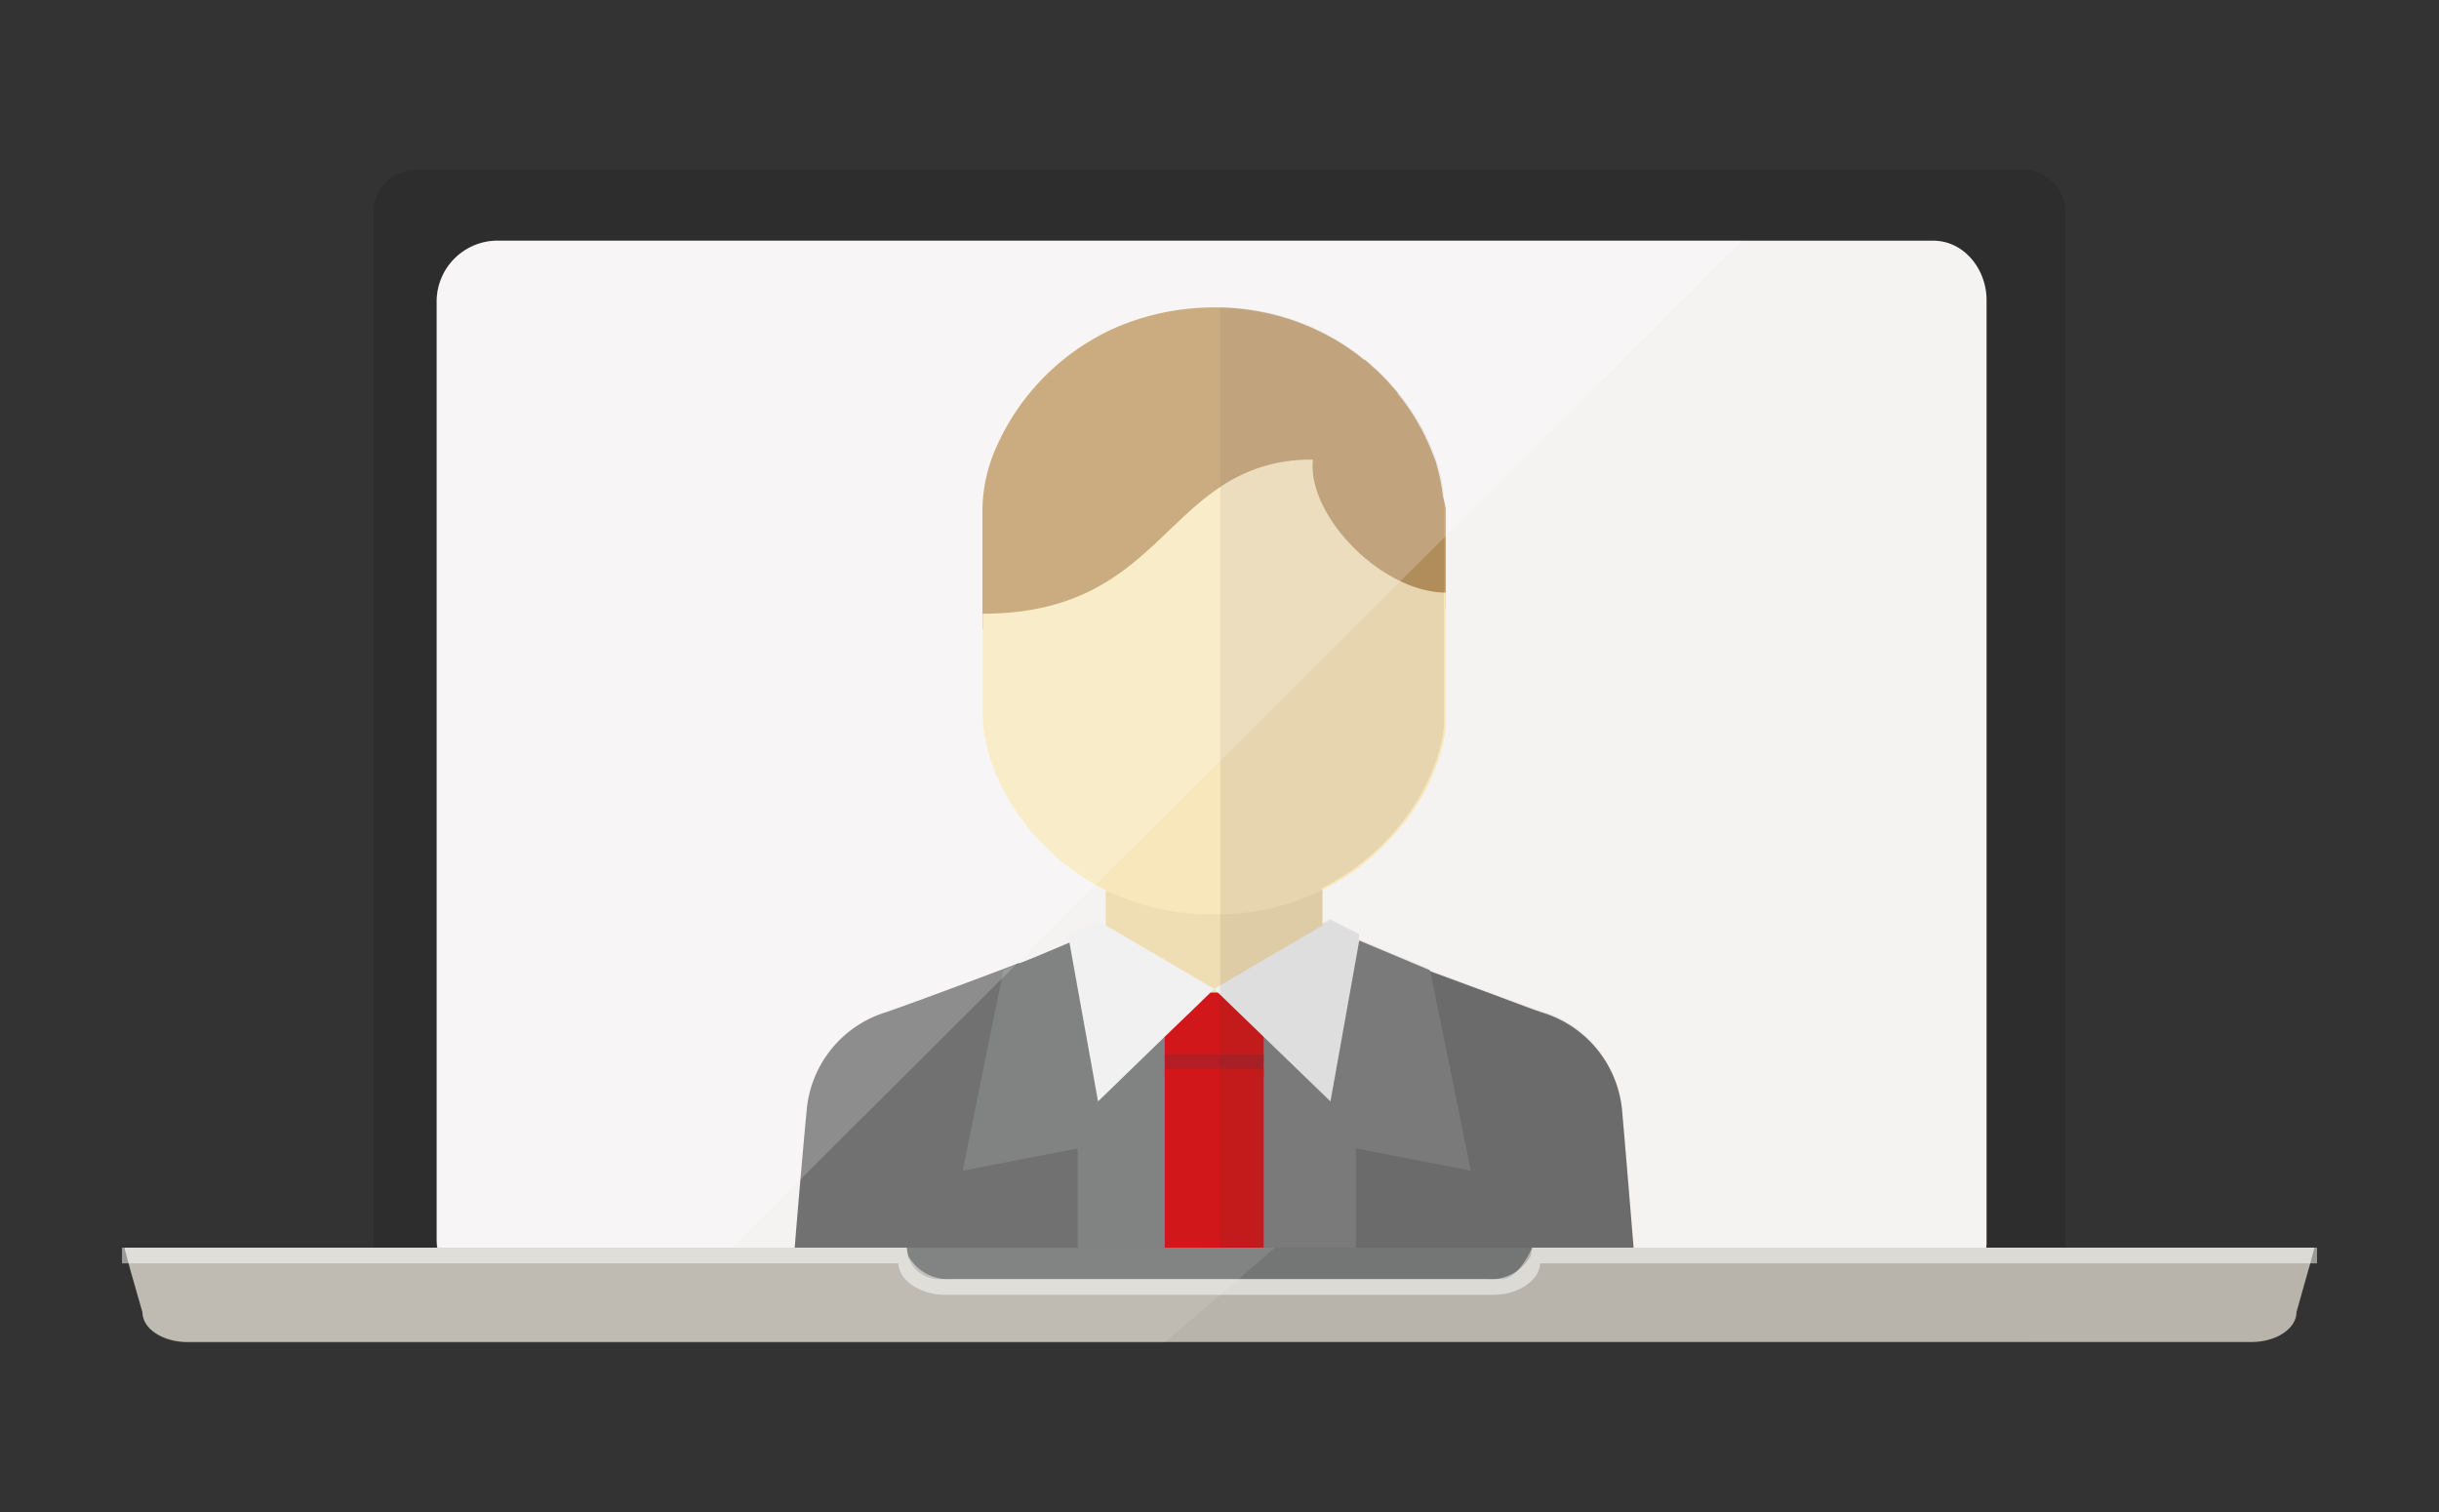 <svg id="レイヤー_1" data-name="レイヤー 1" xmlns="http://www.w3.org/2000/svg" viewBox="0 0 200 124"><rect x="0" y="0" width="200" height="124" fill="#333333" stroke="none"/><defs><style>.cls-1{fill:#2d2d2d;}.cls-2{fill:#7fa481;}.cls-14,.cls-17,.cls-18,.cls-3{fill:#fff;}.cls-3{opacity:0.3;}.cls-4{fill:#f5f3f2;}.cls-5{fill:#717171;}.cls-6{fill:#818282;}.cls-7{fill:#be9761;}.cls-8{fill:#efddb4;}.cls-9{fill:#f8e7bb;}.cls-10{fill:#d1171a;}.cls-11{fill:#b21e24;}.cls-12{fill:#f1f1f1;}.cls-13{fill:#3d3a39;}.cls-13,.cls-18{opacity:0.1;}.cls-14{opacity:0.2;}.cls-15{fill:#b8b4ab;}.cls-16{fill:#747575;}.cls-17{opacity:0.5;}.cls-19{fill:none;}</style></defs><path class="cls-1" d="M169.35,17.17v89.57a3.53,3.53,0,0,1-3.58,3.32H34.23a3.53,3.53,0,0,1-3.58-3.32V17.17a3.45,3.45,0,0,1,3.58-3.24H165.77A3.45,3.45,0,0,1,169.35,17.17Z"/><polygon class="cls-2" points="91.39 34.89 91.39 34.9 91.39 34.89 91.39 34.89"/><polygon class="cls-3" points="91.39 36.07 91.67 36.07 91.39 34.9 91.39 36.07"/><path class="cls-4" d="M162.9,24.6v77.11a4.33,4.33,0,0,1-4.37,4.48H40.59a4.92,4.92,0,0,1-1.09-.08,4.58,4.58,0,0,1-3.69-4.4V24.6a5,5,0,0,1,4.78-4.86H158.53C161.06,19.74,162.9,22.09,162.9,24.6Z"/><path class="cls-5" d="M134.06,103.61h-69l.22-2.68c.24-2.93.64-7.52.88-10A9.25,9.25,0,0,1,72.69,83c1.81-.63,6.54-2.37,10.8-4l.11,0,4.13-1.54.65-.23,2.29-.85.52-.21h0l.37-.14,8,.24h.49l7.49-.23.38.14.53.21,2.5.93.43.16,5.9,2.18h0l1.42.52,2.06.76.65.24,1.25.46,2.66,1,.42.15.69.24A9.29,9.29,0,0,1,133,90.94C133.34,94.74,134.06,103.61,134.06,103.61Z"/><polygon class="cls-6" points="99.33 81.1 99.33 103.48 88.37 103.48 88.37 94.18 78.94 96.01 82.28 79.58 83.49 79.07 83.6 79.03 87.7 77.3 88.07 77.15 88.38 77.26 90.67 78.06 99.33 81.1"/><polygon class="cls-6" points="111.49 77.15 117.27 79.58 120.61 96.01 111.19 94.18 111.19 103.48 100.23 103.48 100.23 81.1 111.49 77.15"/><path class="cls-7" d="M118.55,41.69v8.16c-9.08,0-12.64,4.37-16.51,8-.64.59-1.29,1.16-2,1.7a13.23,13.23,0,0,1-8.6,2.95,6.88,6.88,0,0,0-.79-3.72c-1.78-3.65-6.14-7.15-10.09-7.18V41.69a13,13,0,0,1,1.13-5,19.23,19.23,0,0,1,9.84-9.84,20.45,20.45,0,0,1,12.65-1.11,19.16,19.16,0,0,1,7,3.24c.23.17.45.34.66.52l.06,0,0,0c.18.15.36.3.52.45s.31.27.46.41.34.32.5.49.41.41.6.64.42.46.62.7a.18.18,0,0,1,0,.07h0a.1.1,0,0,1,0,0,17.68,17.68,0,0,1,1.42,2c.09.14.17.28.25.42a14.53,14.53,0,0,1,.73,1.41c.07.13.12.27.18.4l.06.13c.14.33.27.67.4,1s.16.49.23.75.15.57.21.85.11.55.15.82.06.43.08.64A7.76,7.76,0,0,1,118.55,41.69Z"/><rect class="cls-8" x="90.67" y="57.83" width="17.8" height="24.64"/><path class="cls-9" d="M118.55,48.6v9.89q0,.34,0,.69c0,.19,0,.4,0,.6a5.62,5.62,0,0,1-.09.57l-.06.35c-.06.27-.12.54-.19.82s-.13.44-.2.66-.27.75-.42,1.14c-.08.19-.16.38-.25.57-.21.47-.45,1-.72,1.43-.13.22-.26.44-.4.66l-.35.52A17,17,0,0,1,114,68.81l-.43.45a7,7,0,0,1-.62.6l-.51.46a3.15,3.15,0,0,1-.3.24l-.48.4c-.26.21-.53.41-.8.59a7.22,7.22,0,0,1-.65.42.55.55,0,0,1-.17.11,7.1,7.1,0,0,1-.7.41.79.79,0,0,1-.24.15,5.65,5.65,0,0,1-.6.31h0a19.53,19.53,0,0,1-8.4,2.05h-.49A19.73,19.73,0,0,1,90.67,73c-6.47-3.24-10.09-9.67-10.09-14.47V50.33c11.29,0,14-6.76,19.48-10.39a13,13,0,0,1,7.6-2.24C107.16,42.22,113.23,48.56,118.55,48.6Z"/><rect class="cls-10" x="95.51" y="81.4" width="8.11" height="5.68"/><rect class="cls-11" x="95.51" y="86.48" width="8.11" height="1.82"/><polygon class="cls-12" points="99.57 81.1 99.33 81.33 99.26 81.4 98.16 82.47 95.5 85.03 90.04 90.33 87.73 77.49 87.7 77.3 87.6 76.74 90.04 75.52 90.67 75.89 91.19 76.2 91.2 76.2 99.57 81.1"/><polygon class="cls-12" points="99.56 81.1 109.1 75.52 111.53 76.74 109.1 90.33 99.56 81.1"/><rect class="cls-10" x="95.51" y="87.62" width="8.11" height="15.99"/><path class="cls-13" d="M134.06,103.61h-34V25.18a20.21,20.21,0,0,1,4.14.51,19.16,19.16,0,0,1,7,3.24c.23.17.45.34.66.52l.06,0,0,0c.18.15.36.3.52.45s.31.27.46.41.34.32.5.49a6.06,6.06,0,0,1,.6.64c.22.23.42.46.62.7a.27.27,0,0,1,.07.08.1.1,0,0,1,0,0,17.68,17.68,0,0,1,1.42,2c.09.14.17.28.25.42a14.53,14.53,0,0,1,.73,1.41c.07.13.12.27.18.4l.06.13c.14.33.27.67.4,1s.16.49.23.75.15.57.21.85.11.55.15.82.06.43.08.64a7.76,7.76,0,0,1,0,.95v16.8q0,.34,0,.69c0,.19,0,.4,0,.6a13.71,13.71,0,0,1-.54,2.4,3.39,3.39,0,0,1-.15.41c-.08.24-.17.48-.27.73s-.16.38-.25.57-.22.47-.34.71-.25.49-.38.72-.26.44-.4.66-.22.33-.33.49,0,0,0,0c-.17.26-.35.52-.54.77s-.49.64-.75.94-.36.42-.57.63l-.4.42c-.2.21-.41.41-.62.6l-.43.39a2.85,2.85,0,0,1-.38.31l-.48.4a.28.28,0,0,1-.09.07,6,6,0,0,1-.57.42.45.45,0,0,1-.14.1,7.22,7.22,0,0,1-.65.42.55.55,0,0,1-.17.11q-.37.24-.75.45a.62.62,0,0,1-.19.11,2.32,2.32,0,0,1-.38.2,1.55,1.55,0,0,1-.22.12v2.93l.64-.37,2.43,1.22-.08.42h0l5.78,2.43,0,.1.71.26,6.37,2.36.5.18,1.57.55A9.29,9.29,0,0,1,133,90.94C133.34,94.74,134.06,103.61,134.06,103.61Z"/><path class="cls-14" d="M142.83,19.74,56.15,106.19H36.8a1,1,0,0,1-1-.85V24.6a5,5,0,0,1,4.78-4.86Z"/><path class="cls-15" d="M189.79,102.32l-.28,1.05-1.19,4.21c0,1.38-1.66,2.48-3.7,2.48H15.38c-2,0-3.7-1.07-3.7-2.45l-.94-3.28-.51-1.88,0-.13Z"/><path class="cls-16" d="M125.64,102.32h0s-1.11,2.58-2.48,2.58H76.84a2.62,2.62,0,0,1-2.48-2.58h51.28Z"/><path class="cls-17" d="M190,102.32v1.29H126.29c0,1.29-1.7,2.58-3.81,2.58h-45c-2.11,0-3.81-1.29-3.81-2.58H10v-1.29H74.35s.07.46.12.66a3.76,3.76,0,0,0,3.6,1.92h43.86a3.76,3.76,0,0,0,3.6-1.92c0-.2.12-.66.12-.66Z"/><path class="cls-18" d="M104.55,102.32l-2.93,2.54-1.17,1L99,107.1l-3.51,3H15.38c-2,0-3.7-1.07-3.7-2.45l-.94-3.28-.51-1.88,0-.13Z"/><rect class="cls-19" width="200" height="124"/></svg>